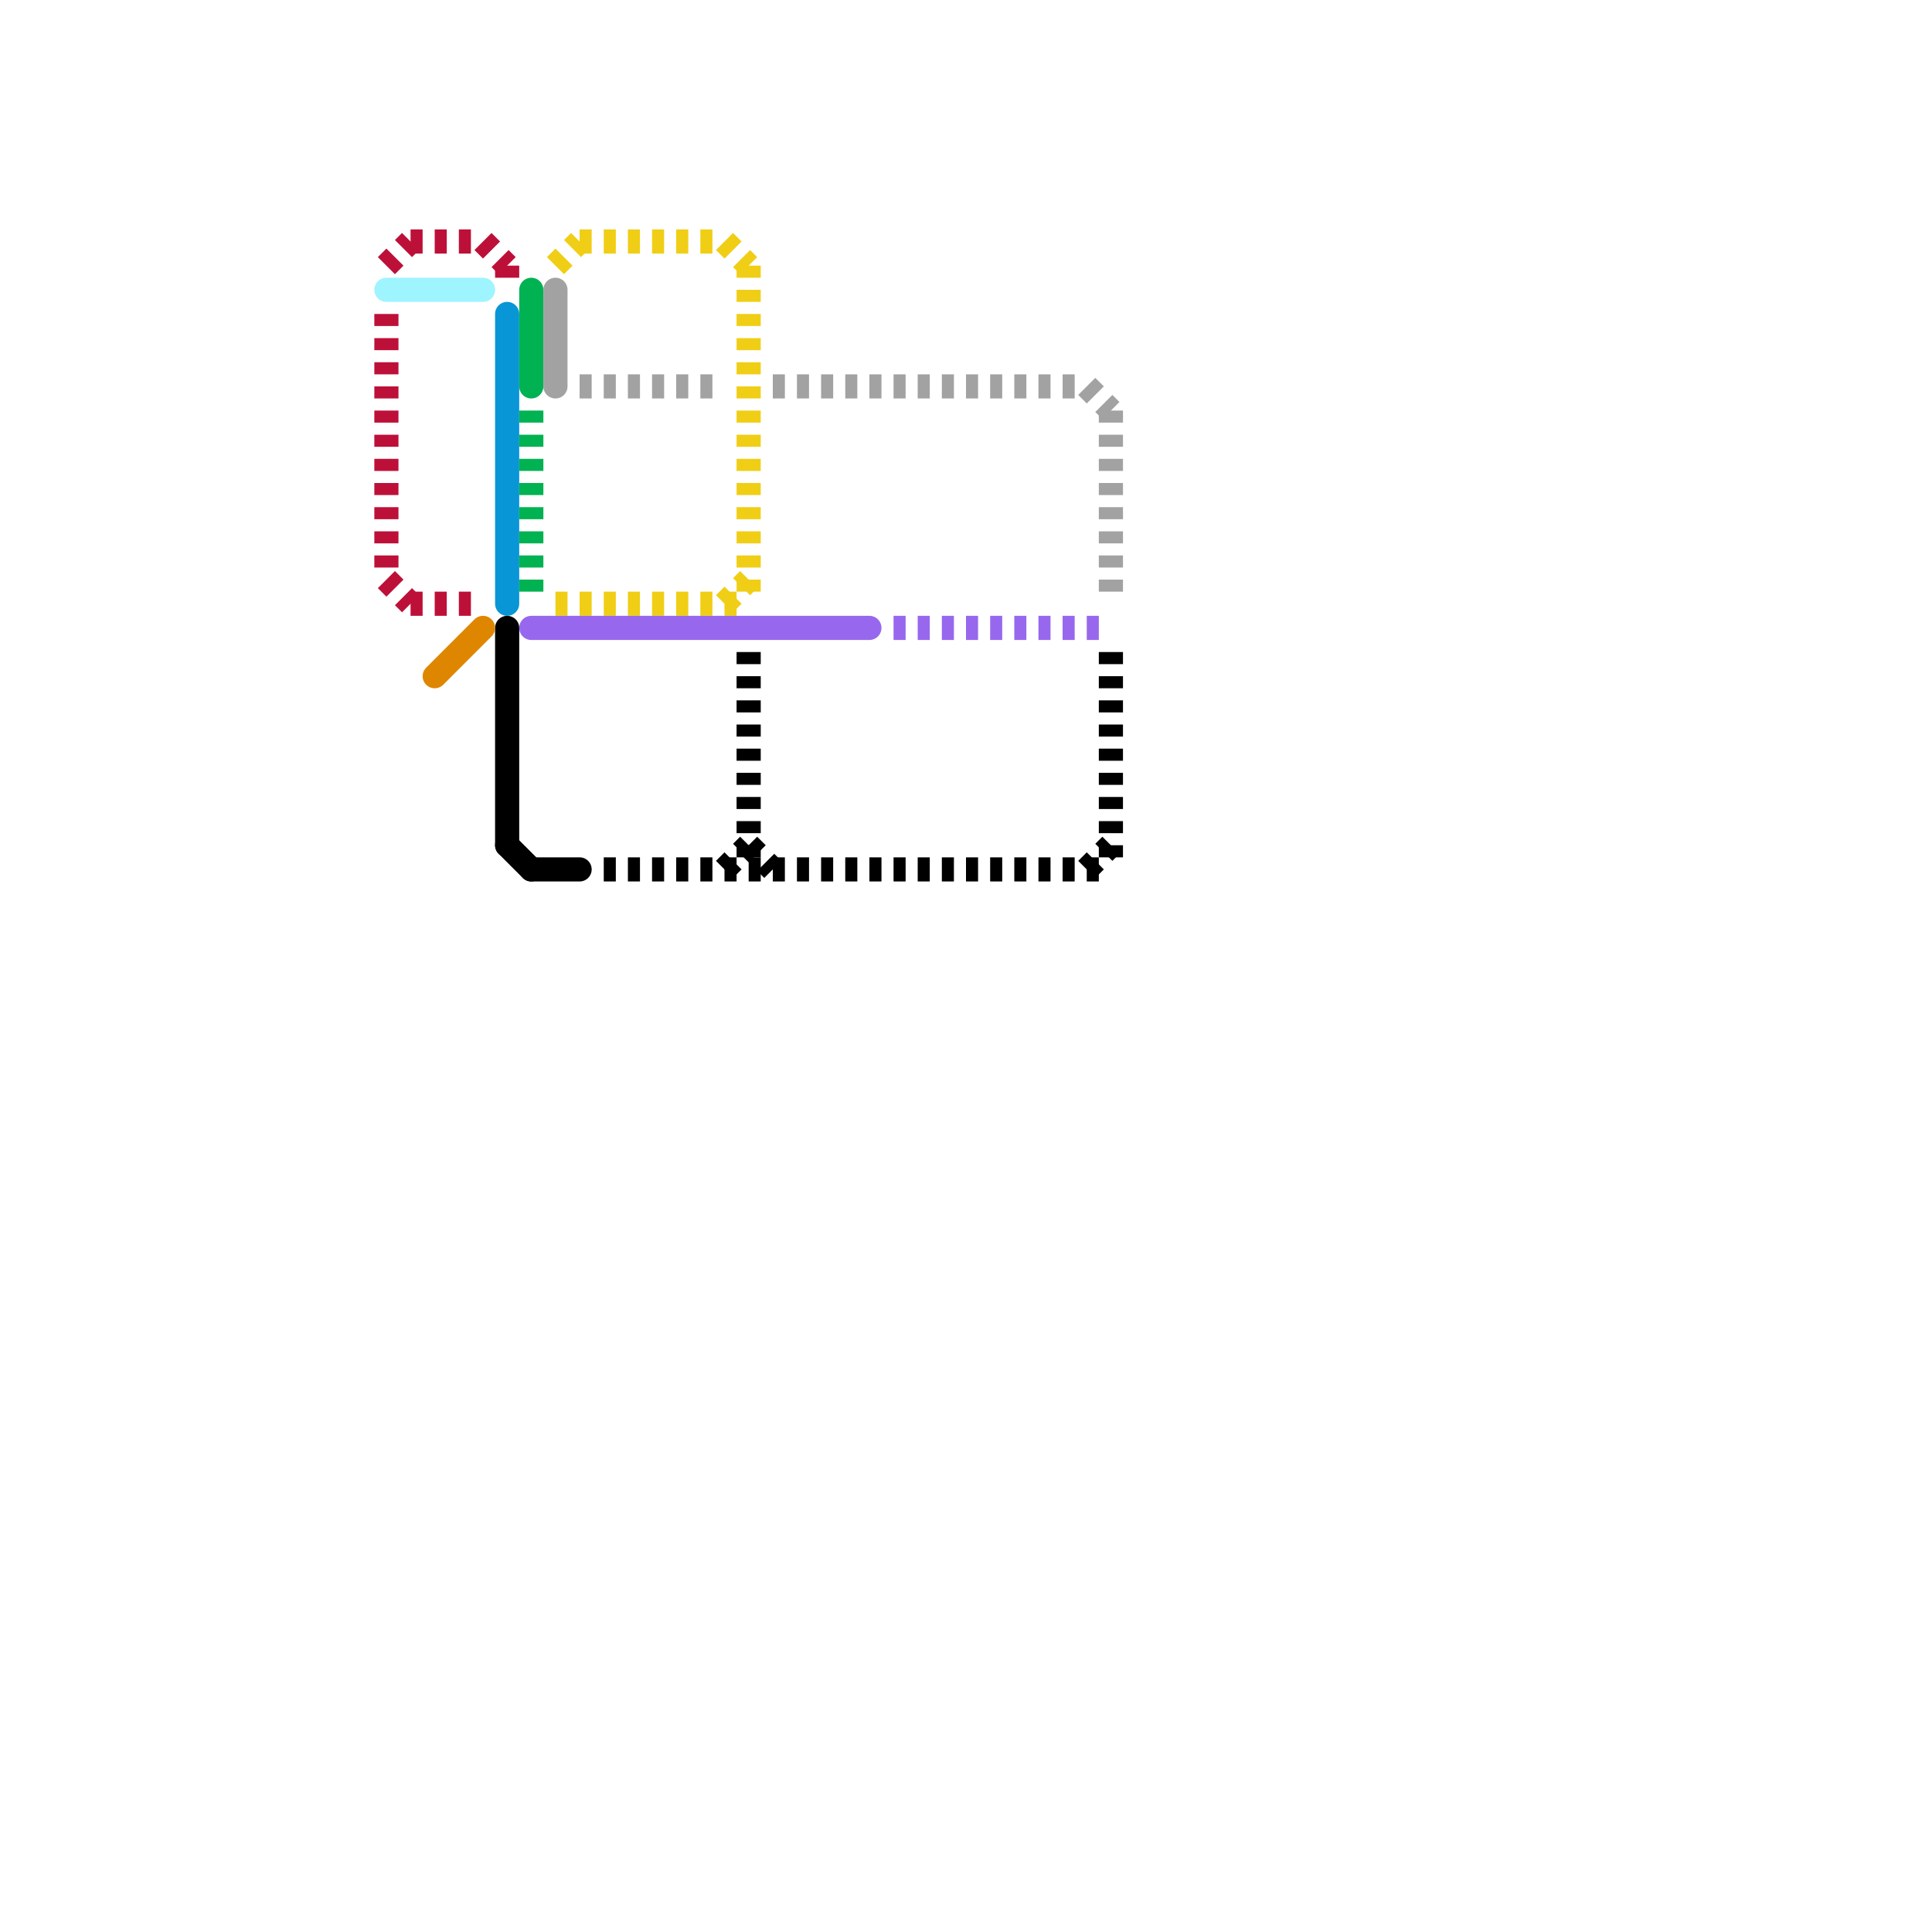 
<svg version="1.1" xmlns="http://www.w3.org/2000/svg" viewBox="0 0 80 80">
<style>text { font: 1px Helvetica; font-weight: 600; white-space: pre; dominant-baseline: central; } line { stroke-width: 1; fill: none; stroke-linecap: round; stroke-linejoin: round; } .c0 { stroke: #bd1038 } .c1 { stroke: #0896d7 } .c2 { stroke: #00b251 } .c3 { stroke: #f0ce15 } .c4 { stroke: #a2a2a2 } .c5 { stroke: #9768ee } .c6 { stroke: #000000 } .c7 { stroke: #9ef4ff } .c8 { stroke: #df8600 } .w1 { stroke-width: 1; }.l2 { stroke-dasharray: .5 .5; stroke-linecap: butt; }</style><defs><g id="ct-xf"><circle r="0.5" fill="#fff" stroke="#000" stroke-width="0.2"/></g><g id="ct"><circle r="0.5" fill="#fff" stroke="#000" stroke-width="0.1"/></g></defs><line class="c0 l2" x1="16" y1="24" x2="17" y2="25"/><line class="c0 l2" x1="20" y1="10" x2="21" y2="11"/><line class="c0 l2" x1="17" y1="10" x2="20" y2="10"/><line class="c0 l2" x1="17" y1="25" x2="20" y2="25"/><line class="c0 l2" x1="16" y1="11" x2="17" y2="10"/><line class="c0 l2" x1="16" y1="13" x2="16" y2="24"/><line class="c0 l2" x1="21" y1="11" x2="21" y2="12"/><line class="c1 " x1="21" y1="13" x2="21" y2="25"/><line class="c2 " x1="22" y1="12" x2="22" y2="16"/><line class="c2 l2" x1="22" y1="17" x2="22" y2="25"/><line class="c3 l2" x1="30" y1="25" x2="31" y2="24"/><line class="c3 l2" x1="24" y1="10" x2="30" y2="10"/><line class="c3 l2" x1="23" y1="11" x2="24" y2="10"/><line class="c3 l2" x1="31" y1="11" x2="31" y2="25"/><line class="c3 l2" x1="23" y1="25" x2="31" y2="25"/><line class="c3 l2" x1="30" y1="10" x2="31" y2="11"/><line class="c4 " x1="23" y1="12" x2="23" y2="16"/><line class="c4 l2" x1="24" y1="16" x2="30" y2="16"/><line class="c4 l2" x1="46" y1="17" x2="46" y2="25"/><line class="c4 l2" x1="32" y1="16" x2="45" y2="16"/><line class="c4 l2" x1="45" y1="16" x2="46" y2="17"/><line class="c5 " x1="22" y1="26" x2="36" y2="26"/><line class="c5 l2" x1="37" y1="26" x2="46" y2="26"/><line class="c6 " x1="21" y1="35" x2="22" y2="36"/><line class="c6 " x1="21" y1="26" x2="21" y2="35"/><line class="c6 " x1="22" y1="36" x2="24" y2="36"/><line class="c6 l2" x1="46" y1="27" x2="46" y2="36"/><line class="c6 l2" x1="45" y1="36" x2="46" y2="35"/><line class="c6 l2" x1="31" y1="27" x2="31" y2="36"/><line class="c6 l2" x1="30" y1="36" x2="31" y2="35"/><line class="c6 l2" x1="25" y1="36" x2="46" y2="36"/><line class="c6 l2" x1="31" y1="35" x2="32" y2="36"/><line class="c7 " x1="16" y1="12" x2="20" y2="12"/><line class="c8 " x1="18" y1="28" x2="20" y2="26"/>
</svg>
